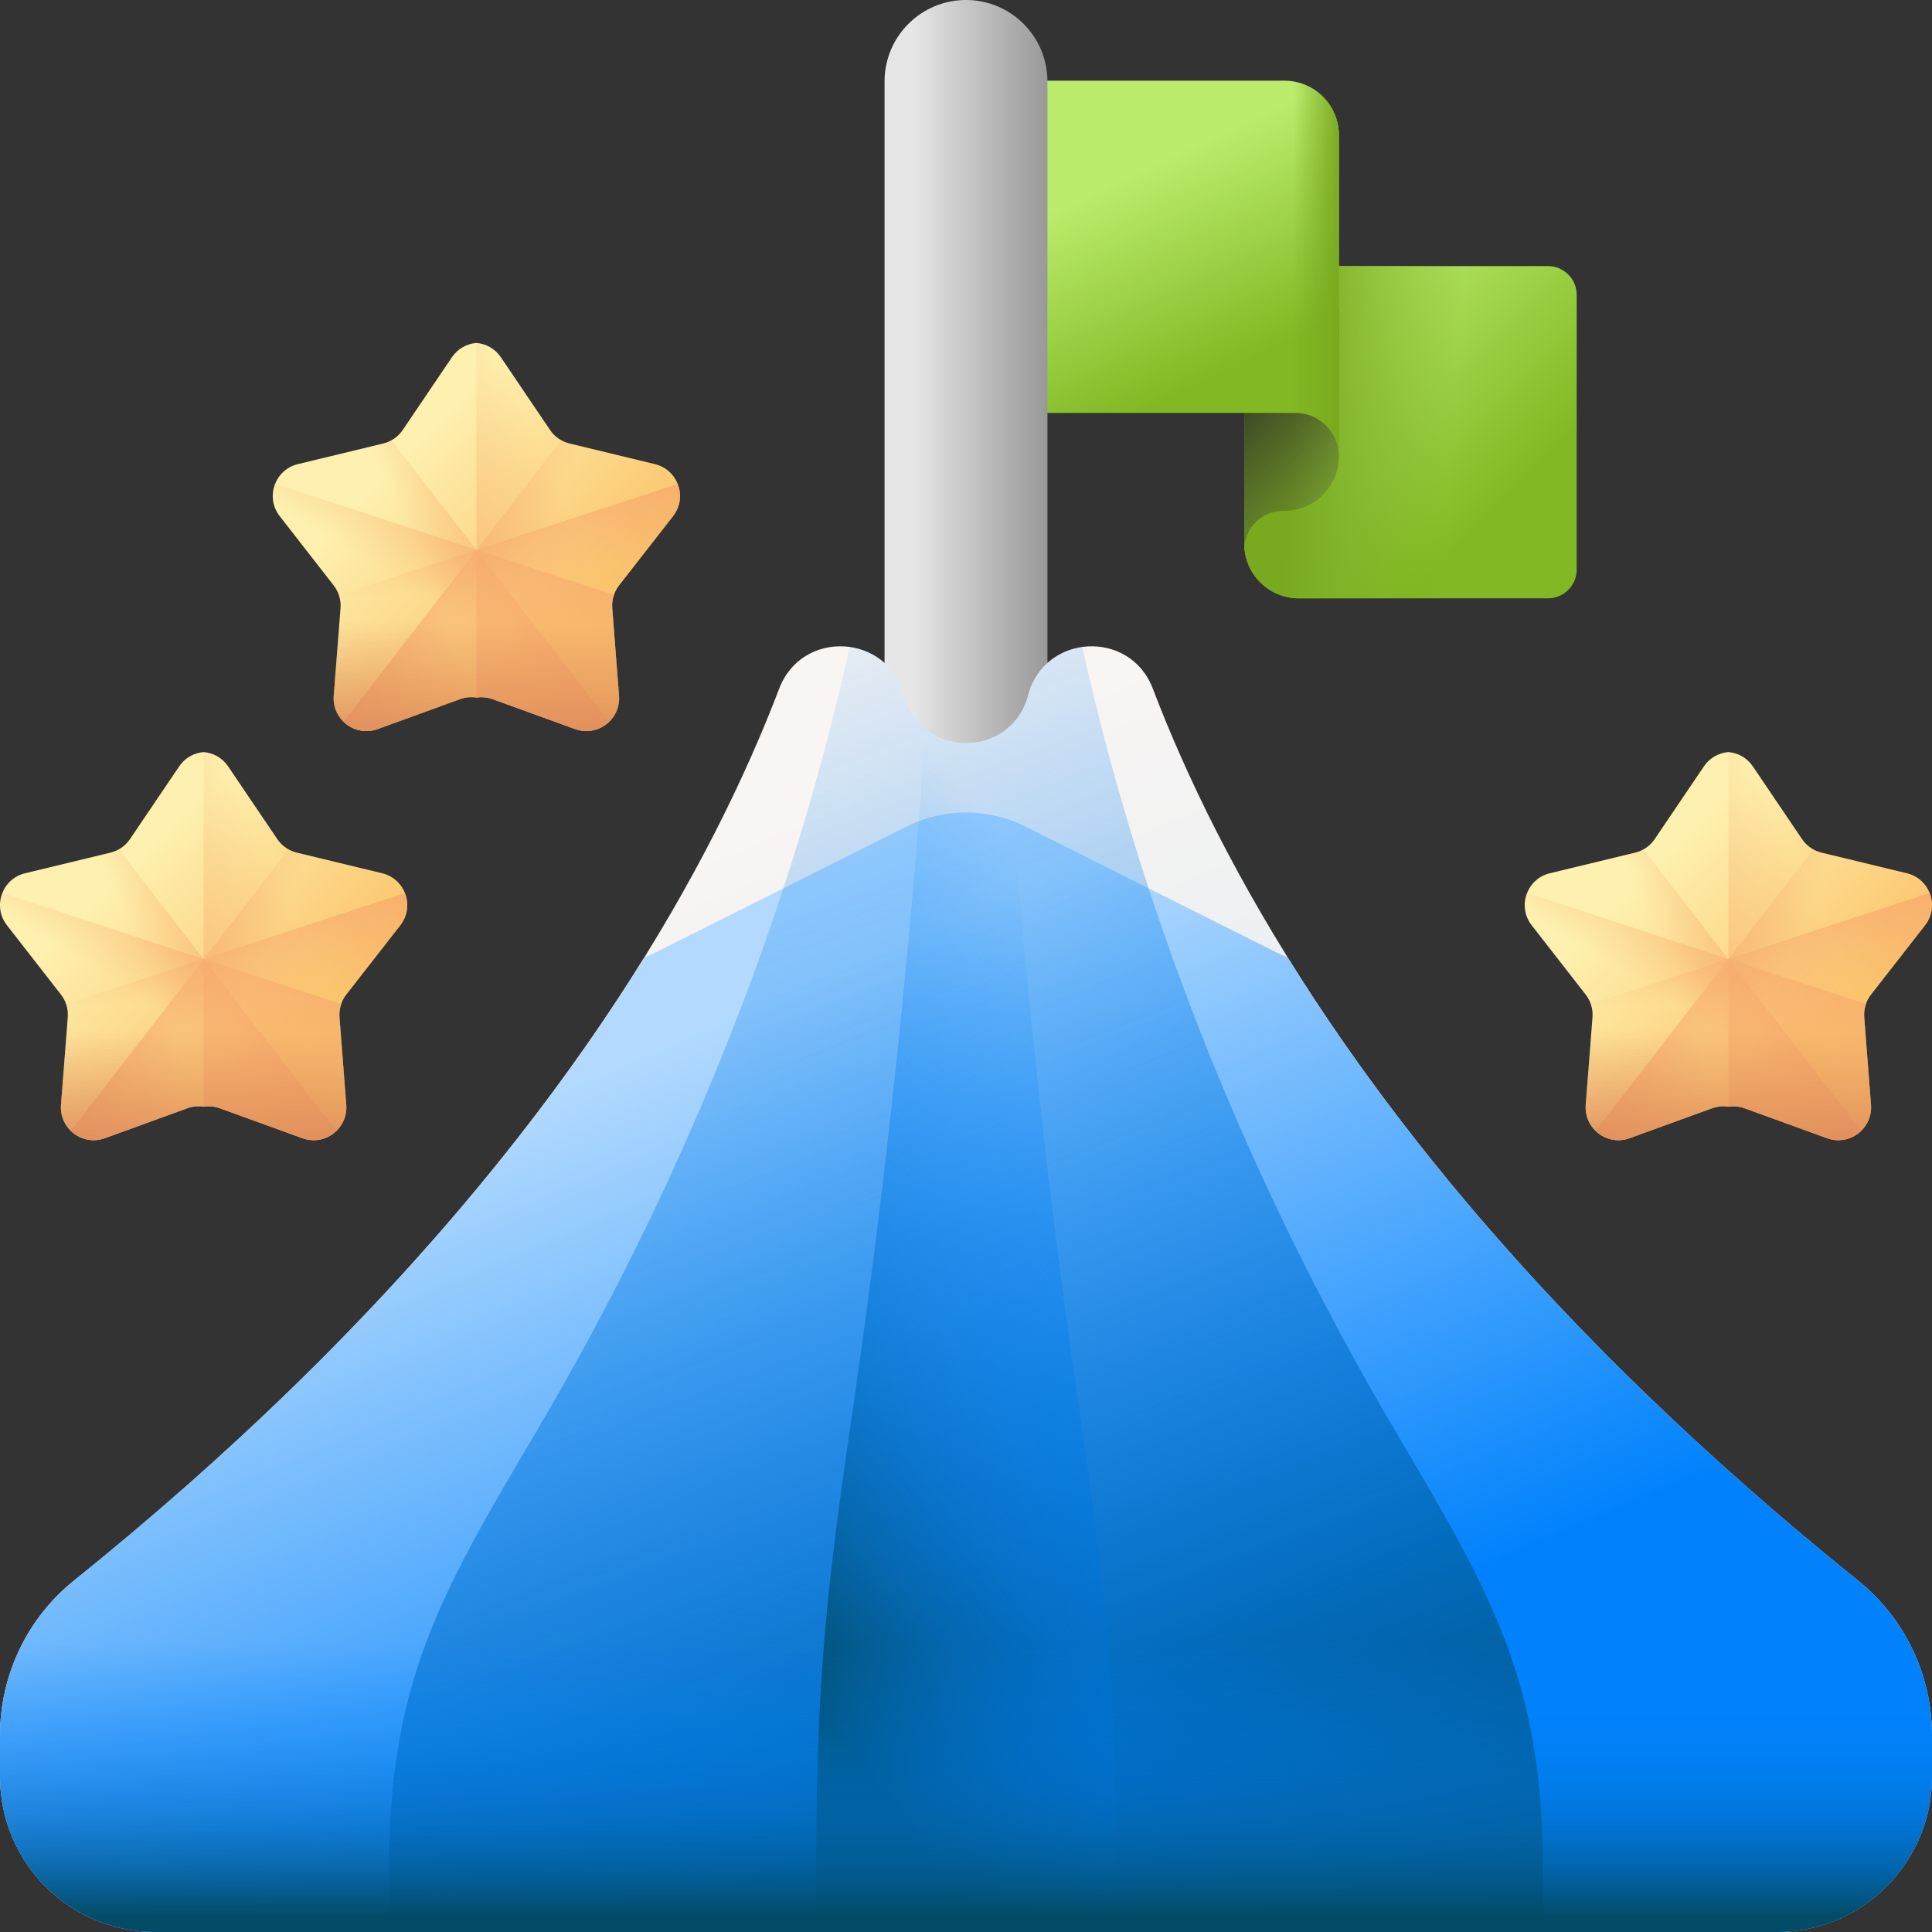 <?xml version="1.0" encoding="UTF-8"?> <svg xmlns="http://www.w3.org/2000/svg" xmlns:xlink="http://www.w3.org/1999/xlink" id="Capa_1" height="512" viewBox="0 0 510 510" width="512"><rect x="0" y="0" width="510" height="510" fill="#333333" stroke="none"/> <linearGradient id="lg1"> <stop offset="0" stop-color="#bbec6c"></stop> <stop offset="1" stop-color="#81b823"></stop> </linearGradient> <linearGradient id="SVGID_1_" gradientUnits="userSpaceOnUse" x1="342.604" x2="395.237" xlink:href="#lg1" y1="82.367" y2="134.999"></linearGradient> <linearGradient id="lg2"> <stop offset="0" stop-color="#78a91f" stop-opacity="0"></stop> <stop offset="1" stop-color="#78a91f"></stop> </linearGradient> <linearGradient id="SVGID_00000072266911574119620560000017477693321250635682_" gradientUnits="userSpaceOnUse" x1="383.282" x2="341.949" xlink:href="#lg2" y1="112.238" y2="108.904"></linearGradient> <linearGradient id="SVGID_00000055692436453897531160000016732640775332961155_" gradientUnits="userSpaceOnUse" x1="364.433" x2="320.433" y1="135.663" y2="92.329"> <stop offset="0" stop-color="#433f43" stop-opacity="0"></stop> <stop offset="1" stop-color="#1a1a1a"></stop> </linearGradient> <linearGradient id="SVGID_00000155830984794694219670000007401873851096547001_" gradientUnits="userSpaceOnUse" x1="292.25" x2="316.839" xlink:href="#lg1" y1="48.982" y2="101.331"></linearGradient> <linearGradient id="SVGID_00000012473277015198223940000018038172623550167192_" gradientUnits="userSpaceOnUse" x1="341.333" x2="354.07" xlink:href="#lg2" y1="70.866" y2="70.866"></linearGradient> <linearGradient id="SVGID_00000008828220772522874060000003354301167448672144_" gradientUnits="userSpaceOnUse" x1="241" x2="276.355" y1="110.865" y2="110.865"> <stop offset="0" stop-color="#e6e6e6"></stop> <stop offset="1" stop-color="#999"></stop> </linearGradient> <linearGradient id="SVGID_00000081612948162261652500000000902129775063576216_" gradientUnits="userSpaceOnUse" x1="156.868" x2="251.529" y1="230.785" y2="454.186"> <stop offset="0" stop-color="#f9f5f3"></stop> <stop offset="1" stop-color="#d8e8f0"></stop> </linearGradient> <linearGradient id="SVGID_00000162352348613103183220000011344429178762037174_" gradientUnits="userSpaceOnUse" x1="175.605" x2="258.368" y1="275.004" y2="470.325"> <stop offset="0" stop-color="#b3dafe"></stop> <stop offset="1" stop-color="#0182fc"></stop> </linearGradient> <linearGradient id="lg3"> <stop offset="0" stop-color="#0182fc" stop-opacity="0"></stop> <stop offset=".188" stop-color="#0181f8" stop-opacity=".188"></stop> <stop offset=".351" stop-color="#017dee" stop-opacity=".351"></stop> <stop offset=".505" stop-color="#0176dc" stop-opacity=".505"></stop> <stop offset=".654" stop-color="#016dc3" stop-opacity=".654"></stop> <stop offset=".799" stop-color="#0261a2" stop-opacity=".799"></stop> <stop offset=".938" stop-color="#02537b" stop-opacity=".938"></stop> <stop offset="1" stop-color="#024c67"></stop> </linearGradient> <linearGradient id="SVGID_00000153685057822242836300000012645735146690868365_" gradientUnits="userSpaceOnUse" x1="135.079" x2="279.079" xlink:href="#lg3" y1="169.829" y2="547.829"></linearGradient> <linearGradient id="SVGID_00000171695173009715521850000011593314265731936689_" gradientUnits="userSpaceOnUse" x1="328.934" x2="186.934" xlink:href="#lg3" y1="306.027" y2="414.027"></linearGradient> <linearGradient id="SVGID_00000181788572824928214080000001159846301644070804_" gradientUnits="userSpaceOnUse" x1="255" x2="255" xlink:href="#lg3" y1="433.669" y2="505.696"></linearGradient> <linearGradient id="lg4"> <stop offset="0" stop-color="#fef0ae"></stop> <stop offset="1" stop-color="#fbc56d"></stop> </linearGradient> <linearGradient id="SVGID_00000183213017939022810020000010810119574714725041_" gradientUnits="userSpaceOnUse" x1="101.816" x2="144.985" xlink:href="#lg4" y1="125.644" y2="168.814"></linearGradient> <linearGradient id="lg5"> <stop offset="0" stop-color="#f6a96c" stop-opacity="0"></stop> <stop offset=".996" stop-color="#f6a96c" stop-opacity=".996"></stop> <stop offset="1" stop-color="#f6a96c"></stop> </linearGradient> <linearGradient id="SVGID_00000041987225676700736080000001733765072075622031_" gradientUnits="userSpaceOnUse" x1="151.622" x2="91.955" xlink:href="#lg5" y1="137.415" y2="162.081"></linearGradient> <linearGradient id="SVGID_00000145739695684948128170000018365202393981283759_" gradientUnits="userSpaceOnUse" x1="136.043" x2="103.376" xlink:href="#lg5" y1="158.589" y2="144.589"></linearGradient> <linearGradient id="SVGID_00000086679628280072941650000011215629856704642490_" gradientTransform="matrix(-1 0 0 1 -1599.296 0)" gradientUnits="userSpaceOnUse" x1="-1714.763" x2="-1747.43" xlink:href="#lg5" y1="158.589" y2="144.589"></linearGradient> <linearGradient id="SVGID_00000015335900807909611700000008018324558400538033_" gradientUnits="userSpaceOnUse" x1="116.193" x2="137.193" xlink:href="#lg5" y1="160.227" y2="126.477"></linearGradient> <linearGradient id="SVGID_00000083048515805996410030000017389826031591131575_" gradientUnits="userSpaceOnUse" x1="133.707" x2="131.957" xlink:href="#lg5" y1="155.965" y2="122.965"></linearGradient> <linearGradient id="lg6"> <stop offset="0" stop-color="#dc8758" stop-opacity="0"></stop> <stop offset=".996" stop-color="#dc8758" stop-opacity=".996"></stop> <stop offset="1" stop-color="#dc8758"></stop> </linearGradient> <linearGradient id="SVGID_00000114048179967247148560000000066813195564742059_" gradientUnits="userSpaceOnUse" x1="125.755" x2="125.755" xlink:href="#lg6" y1="164.077" y2="200.744"></linearGradient> <linearGradient id="SVGID_00000139275108810997279780000003602338750491651741_" gradientUnits="userSpaceOnUse" x1="29.816" x2="72.985" xlink:href="#lg4" y1="233.644" y2="276.814"></linearGradient> <linearGradient id="SVGID_00000138568025375373061400000014194531526024757130_" gradientUnits="userSpaceOnUse" x1="79.622" x2="19.955" xlink:href="#lg5" y1="245.415" y2="270.081"></linearGradient> <linearGradient id="SVGID_00000131351558236042418360000014858110224445060759_" gradientUnits="userSpaceOnUse" x1="64.043" x2="31.376" xlink:href="#lg5" y1="266.589" y2="252.589"></linearGradient> <linearGradient id="SVGID_00000099663332113633557750000000568405336837344147_" gradientTransform="matrix(-1 0 0 1 -1599.296 0)" gradientUnits="userSpaceOnUse" x1="-1642.763" x2="-1675.43" xlink:href="#lg5" y1="266.589" y2="252.589"></linearGradient> <linearGradient id="SVGID_00000125582346148177067040000016740919621639975089_" gradientUnits="userSpaceOnUse" x1="44.193" x2="65.193" xlink:href="#lg5" y1="268.227" y2="234.477"></linearGradient> <linearGradient id="SVGID_00000154421012574169734410000009998055419005716925_" gradientUnits="userSpaceOnUse" x1="61.707" x2="59.957" xlink:href="#lg5" y1="263.965" y2="230.965"></linearGradient> <linearGradient id="SVGID_00000114752366324140512320000011859464217021343417_" gradientUnits="userSpaceOnUse" x1="53.755" x2="53.755" xlink:href="#lg6" y1="272.077" y2="308.744"></linearGradient> <linearGradient id="SVGID_00000134207329458176740700000013711181979134319026_" gradientUnits="userSpaceOnUse" x1="432.306" x2="475.475" xlink:href="#lg4" y1="233.644" y2="276.814"></linearGradient> <linearGradient id="SVGID_00000044899651835603248050000001950572443114574996_" gradientUnits="userSpaceOnUse" x1="482.112" x2="422.445" xlink:href="#lg5" y1="245.415" y2="270.081"></linearGradient> <linearGradient id="SVGID_00000134214951418537016790000005406390190211239613_" gradientUnits="userSpaceOnUse" x1="466.533" x2="433.866" xlink:href="#lg5" y1="266.589" y2="252.589"></linearGradient> <linearGradient id="SVGID_00000096772781819881225710000006040504987776429738_" gradientTransform="matrix(-1 0 0 1 -866.316 0)" gradientUnits="userSpaceOnUse" x1="-1312.273" x2="-1344.94" xlink:href="#lg5" y1="266.589" y2="252.589"></linearGradient> <linearGradient id="SVGID_00000036250062577028526820000004462329401819620027_" gradientUnits="userSpaceOnUse" x1="446.683" x2="467.683" xlink:href="#lg5" y1="268.227" y2="234.477"></linearGradient> <linearGradient id="SVGID_00000081647046778189144700000017668306033735732877_" gradientUnits="userSpaceOnUse" x1="464.196" x2="462.446" xlink:href="#lg5" y1="263.965" y2="230.965"></linearGradient> <linearGradient id="SVGID_00000143590279078781771920000002395070307949919373_" gradientUnits="userSpaceOnUse" x1="456.245" x2="456.245" xlink:href="#lg6" y1="272.077" y2="308.744"></linearGradient> <g> <g> <path d="m339.896 70.239h68.729c4.189 0 7.585 3.396 7.585 7.585v72.535c0 4.189-3.396 7.585-7.585 7.585h-65.767c-7.953 0-14.401-6.447-14.401-14.401v-84.743c0 6.318 5.121 11.439 11.439 11.439z" fill="url(#SVGID_1_)"></path> <path d="m396.699 70.239h-56.803c-6.318 0-11.439-5.121-11.439-11.439v84.744c0 7.953 6.447 14.401 14.401 14.401h53.841z" fill="url(#SVGID_00000072266911574119620560000017477693321250635682_)"></path> <path d="m342.433 90.986h-13.977v54.099c0-5.659 4.587-10.246 10.246-10.246h.336c7.953 0 14.401-6.447 14.401-14.401v-40.457c0 6.078-4.927 11.005-11.006 11.005z" fill="url(#SVGID_00000055692436453897531160000016732640775332961155_)"></path> <path d="m342 109h-90.502v-87.706h87.54c7.953 0 14.401 6.447 14.401 14.401v84.744c0-6.318-5.121-11.439-11.439-11.439z" fill="url(#SVGID_00000155830984794694219670000007401873851096547001_)"></path> <path d="m342 109c6.318 0 11.439 5.121 11.439 11.439v-84.745c0-7.953-6.447-14.401-14.401-14.401h-10.581v87.707z" fill="url(#SVGID_00000012473277015198223940000018038172623550167192_)"></path> </g> <path d="m233.5 21.5v178.73c0 11.874 9.626 21.5 21.5 21.5 11.874 0 21.5-9.626 21.5-21.5v-178.73c0-11.874-9.626-21.5-21.5-21.5-11.874 0-21.5 9.626-21.5 21.5z" fill="url(#SVGID_00000008828220772522874060000003354301167448672144_)"></path> <g> <path d="m490.497 417.254c-21.037-16.926-39.887-33.657-56.777-50.039-75.71-73.44-112.03-139.87-129.42-185.47-5.99-15.71-28.61-14.51-32.9 1.76-2.225 8.42-9.313 12.63-16.4 12.63s-14.175-4.21-16.4-12.63c-4.29-16.27-26.91-17.47-32.9-1.76-17.39 45.6-53.71 112.03-129.42 185.47-16.89 16.382-35.74 33.114-56.777 50.039-12.355 9.94-19.503 24.976-19.503 40.834v10.912c0 22.644 18.356 41 41 41h214 214c22.644 0 41-18.356 41-41v-10.912c0-15.858-7.148-30.894-19.503-40.834z" fill="url(#SVGID_00000081612948162261652500000000902129775063576216_)"></path> <path d="m510 458.085v10.91c0 22.65-18.36 41-41 41h-428c-22.64 0-41-18.35-41-41v-10.91c0-15.85 7.15-30.89 19.5-40.83 21.04-16.93 39.89-33.66 56.78-50.04 42.46-41.19 72.53-80.17 93.82-114.51.95-.35 1.89-.76 2.8-1.22l66.48-33.32c9.83-4.92 21.41-4.92 31.24 0l66.48 33.32c.91.46 1.85.87 2.8 1.22 21.29 34.34 51.36 73.32 93.82 114.51 16.89 16.38 35.74 33.11 56.78 50.04 12.35 9.94 19.5 24.98 19.5 40.83z" fill="url(#SVGID_00000162352348613103183220000011344429178762037174_)"></path> <g> <path d="m407.298 510v-16.397c0-49.342-13.279-72.44-38.411-114.902-2.445-4.131-4.827-8.245-7.147-12.338-43.448-76.671-65.169-146.297-76.017-195.584-6.392.875-12.332 5.174-14.323 12.725-4.45 16.84-28.35 16.84-32.8 0-1.987-7.549-7.926-11.848-14.323-12.725-10.848 49.286-32.569 118.913-76.017 195.583-2.32 4.093-4.701 8.207-7.147 12.338-25.132 42.462-38.411 65.56-38.411 114.902v16.398z" fill="url(#SVGID_00000153685057822242836300000012645735146690868365_)"></path> <path d="m284.584 369.899c-.635-4.364-1.254-8.708-1.856-13.031-8.504-61.014-13.802-117.8-17.104-164.36-6.094 4.82-15.152 4.82-21.247 0-3.302 46.56-8.6 103.346-17.104 164.36-.603 4.323-1.221 8.668-1.856 13.031-6.528 44.848-9.978 70.668-9.978 122.782v17.319h79.124v-17.319c-.001-52.114-3.451-77.934-9.979-122.782z" fill="url(#SVGID_00000171695173009715521850000011593314265731936689_)"></path> </g> <path d="m76.28 367.215c-16.89 16.382-35.74 33.114-56.777 50.039-12.355 9.94-19.503 24.976-19.503 40.834v10.912c0 22.644 18.356 41 41 41h214 214c22.644 0 41-18.356 41-41v-10.912c0-15.857-7.148-30.894-19.503-40.834-21.037-16.926-39.887-33.657-56.777-50.039-8.43-8.178-16.369-16.268-23.851-24.252h-309.738c-7.482 7.984-15.421 16.074-23.851 24.252z" fill="url(#SVGID_00000181788572824928214080000001159846301644070804_)"></path> </g> <g> <g> <g> <path d="m172.88 122.516-22.538-5.446c-2.097-.507-3.929-1.778-5.137-3.564l-12.992-19.205c-1.572-2.323-3.979-3.569-6.457-3.77-2.477.201-4.885 1.447-6.457 3.77l-12.992 19.205c-1.209 1.786-3.041 3.058-5.137 3.564l-22.538 5.446c-6.114 1.477-8.661 8.774-4.796 13.736l14.25 18.291c1.326 1.702 1.968 3.837 1.802 5.987l-1.786 23.118c-.484 6.271 5.668 10.949 11.581 8.806l21.8-7.901c1.377-.499 2.846-.628 4.273-.407 1.426-.221 2.895-.092 4.273.407l21.8 7.901c5.913 2.143 12.066-2.535 11.581-8.806l-1.786-23.118c-.166-2.151.477-4.286 1.802-5.987l14.25-18.291c3.865-4.961 1.317-12.259-4.796-13.736z" fill="url(#SVGID_00000183213017939022810020000010810119574714725041_)"></path> <path d="m130.028 184.554 21.8 7.901c5.913 2.143 12.066-2.535 11.581-8.806l-1.786-23.118c-.166-2.151.477-4.286 1.802-5.987l14.25-18.291c3.865-4.961 1.317-12.259-4.796-13.736l-22.538-5.446c-2.097-.507-3.929-1.778-5.137-3.564l-12.992-19.205c-1.572-2.323-3.979-3.569-6.457-3.77v93.616c1.426-.222 2.895-.093 4.273.406z" fill="url(#SVGID_00000041987225676700736080000001733765072075622031_)"></path> <path d="m172.88 122.516-22.538-5.446c-.769-.186-1.502-.477-2.183-.856l-57.454 74.315c2.254 2.178 5.654 3.13 8.979 1.925l21.8-7.901c1.377-.499 2.846-.628 4.273-.407 1.426-.221 2.895-.092 4.273.407l21.8 7.901c5.913 2.143 12.066-2.535 11.581-8.806l-1.786-23.118c-.166-2.151.477-4.286 1.802-5.987l14.25-18.291c3.864-4.961 1.316-12.259-4.797-13.736z" fill="url(#SVGID_00000145739695684948128170000018365202393981283759_)"></path> <path d="m78.63 122.516 22.538-5.446c.769-.186 1.502-.477 2.183-.856l57.454 74.315c-2.254 2.178-5.654 3.13-8.979 1.925l-21.8-7.901c-1.377-.499-2.846-.628-4.273-.407-1.426-.221-2.895-.092-4.273.407l-21.8 7.901c-5.913 2.143-12.066-2.535-11.581-8.806l1.786-23.118c.166-2.151-.477-4.286-1.802-5.987l-14.25-18.291c-3.864-4.961-1.316-12.259 4.797-13.736z" fill="url(#SVGID_00000086679628280072941650000011215629856704642490_)"></path> <path d="m72.632 127.739c-1.072 2.703-.815 5.923 1.203 8.513l14.25 18.291c1.326 1.702 1.968 3.837 1.802 5.987l-1.786 23.118c-.484 6.271 5.668 10.949 11.581 8.806l21.8-7.901c1.377-.499 2.846-.628 4.273-.407 1.426-.221 2.895-.092 4.273.407l21.8 7.901c5.913 2.143 12.066-2.535 11.581-8.806l-1.786-23.118c-.092-1.193.073-2.379.458-3.491z" fill="url(#SVGID_00000015335900807909611700000008018324558400538033_)"></path> <path d="m178.887 127.739c1.072 2.703.815 5.923-1.203 8.513l-14.25 18.291c-1.326 1.702-1.968 3.837-1.802 5.987l1.786 23.118c.484 6.271-5.668 10.949-11.581 8.806l-21.8-7.901c-1.377-.499-2.846-.628-4.273-.407-1.426-.221-2.895-.092-4.273.407l-21.8 7.901c-5.913 2.143-12.066-2.535-11.581-8.806l1.786-23.118c.092-1.193-.073-2.379-.458-3.491z" fill="url(#SVGID_00000083048515805996410030000017389826031591131575_)"></path> </g> <path d="m170.521 145.436h-89.532l7.095 9.107c1.326 1.702 1.968 3.837 1.802 5.987l-1.786 23.118c-.484 6.271 5.668 10.949 11.581 8.806l21.8-7.901c1.377-.499 2.846-.628 4.273-.407 1.426-.221 2.895-.092 4.273.407l21.8 7.901c5.913 2.143 12.066-2.535 11.581-8.806l-1.786-23.118c-.166-2.151.477-4.286 1.802-5.987z" fill="url(#SVGID_00000114048179967247148560000000066813195564742059_)"></path> </g> <g> <g> <path d="m100.88 230.516-22.538-5.446c-2.097-.507-3.929-1.778-5.137-3.564l-12.992-19.205c-1.572-2.323-3.979-3.569-6.457-3.77-2.477.201-4.885 1.447-6.457 3.77l-12.992 19.205c-1.209 1.786-3.041 3.058-5.137 3.564l-22.54 5.446c-6.114 1.477-8.661 8.774-4.796 13.736l14.25 18.291c1.326 1.702 1.968 3.837 1.802 5.987l-1.786 23.118c-.484 6.271 5.668 10.949 11.581 8.806l21.8-7.901c1.377-.499 2.846-.628 4.273-.407 1.426-.221 2.895-.092 4.273.407l21.8 7.901c5.913 2.143 12.066-2.535 11.581-8.806l-1.786-23.118c-.166-2.151.477-4.286 1.802-5.987l14.25-18.291c3.867-4.961 1.319-12.259-4.794-13.736z" fill="url(#SVGID_00000139275108810997279780000003602338750491651741_)"></path> <path d="m58.028 292.554 21.8 7.901c5.913 2.143 12.066-2.535 11.581-8.806l-1.786-23.118c-.166-2.151.477-4.286 1.802-5.987l14.25-18.291c3.865-4.961 1.317-12.259-4.796-13.736l-22.538-5.446c-2.097-.507-3.929-1.778-5.137-3.564l-12.992-19.205c-1.572-2.323-3.979-3.569-6.457-3.77v93.616c1.426-.222 2.895-.093 4.273.406z" fill="url(#SVGID_00000138568025375373061400000014194531526024757130_)"></path> <path d="m100.88 230.516-22.538-5.446c-.769-.186-1.502-.477-2.183-.856l-57.454 74.315c2.254 2.178 5.654 3.13 8.979 1.925l21.8-7.901c1.377-.499 2.846-.628 4.273-.407 1.426-.221 2.895-.092 4.273.407l21.8 7.901c5.913 2.143 12.066-2.535 11.581-8.806l-1.786-23.118c-.166-2.151.477-4.286 1.802-5.987l14.25-18.291c3.864-4.961 1.316-12.259-4.797-13.736z" fill="url(#SVGID_00000131351558236042418360000014858110224445060759_)"></path> <path d="m6.63 230.516 22.538-5.446c.769-.186 1.502-.477 2.183-.856l57.454 74.315c-2.254 2.178-5.654 3.13-8.979 1.925l-21.8-7.901c-1.377-.499-2.846-.628-4.273-.407-1.426-.221-2.895-.092-4.273.407l-21.8 7.901c-5.913 2.143-12.066-2.535-11.581-8.806l1.786-23.118c.166-2.151-.477-4.286-1.802-5.987l-14.25-18.291c-3.864-4.961-1.316-12.259 4.797-13.736z" fill="url(#SVGID_00000099663332113633557750000000568405336837344147_)"></path> <path d="m.632 235.739c-1.072 2.703-.815 5.923 1.203 8.513l14.25 18.291c1.326 1.702 1.968 3.837 1.802 5.987l-1.786 23.118c-.484 6.271 5.668 10.949 11.581 8.806l21.8-7.901c1.377-.499 2.846-.628 4.273-.407 1.426-.221 2.895-.092 4.273.407l21.8 7.901c5.913 2.143 12.066-2.535 11.581-8.806l-1.786-23.118c-.092-1.193.073-2.379.458-3.491z" fill="url(#SVGID_00000125582346148177067040000016740919621639975089_)"></path> <path d="m106.887 235.739c1.072 2.703.815 5.923-1.203 8.513l-14.25 18.291c-1.326 1.702-1.968 3.837-1.802 5.987l1.786 23.118c.484 6.271-5.668 10.949-11.581 8.806l-21.8-7.901c-1.377-.499-2.846-.628-4.273-.407-1.426-.221-2.895-.092-4.273.407l-21.8 7.901c-5.913 2.143-12.066-2.535-11.581-8.806l1.786-23.118c.092-1.193-.073-2.379-.458-3.491z" fill="url(#SVGID_00000154421012574169734410000009998055419005716925_)"></path> </g> <path d="m98.521 253.436h-89.532l7.095 9.107c1.326 1.702 1.968 3.837 1.802 5.987l-1.786 23.118c-.484 6.271 5.668 10.949 11.581 8.806l21.8-7.901c1.377-.499 2.846-.628 4.273-.407 1.426-.221 2.895-.092 4.273.407l21.8 7.901c5.913 2.143 12.066-2.535 11.581-8.806l-1.786-23.118c-.166-2.151.477-4.286 1.802-5.987z" fill="url(#SVGID_00000114752366324140512320000011859464217021343417_)"></path> </g> </g> <g> <g> <path d="m503.37 230.516-22.538-5.446c-2.097-.507-3.929-1.778-5.137-3.564l-12.992-19.205c-1.572-2.323-3.979-3.569-6.457-3.77-2.477.201-4.885 1.447-6.457 3.77l-12.992 19.205c-1.209 1.786-3.041 3.058-5.137 3.564l-22.538 5.446c-6.114 1.477-8.661 8.774-4.796 13.736l14.25 18.291c1.326 1.702 1.968 3.837 1.802 5.987l-1.786 23.118c-.484 6.271 5.668 10.949 11.581 8.806l21.799-7.901c1.377-.499 2.846-.628 4.273-.407 1.426-.221 2.895-.092 4.273.407l21.8 7.901c5.913 2.143 12.066-2.535 11.581-8.806l-1.786-23.118c-.166-2.151.477-4.286 1.802-5.987l14.25-18.291c3.866-4.961 1.318-12.259-4.795-13.736z" fill="url(#SVGID_00000134207329458176740700000013711181979134319026_)"></path> <path d="m460.518 292.554 21.8 7.901c5.913 2.143 12.066-2.535 11.581-8.806l-1.786-23.118c-.166-2.151.477-4.286 1.802-5.987l14.25-18.291c3.865-4.961 1.317-12.259-4.796-13.736l-22.538-5.446c-2.097-.507-3.929-1.778-5.137-3.564l-12.992-19.205c-1.572-2.323-3.979-3.569-6.457-3.77v93.616c1.426-.222 2.895-.093 4.273.406z" fill="url(#SVGID_00000044899651835603248050000001950572443114574996_)"></path> <path d="m503.37 230.516-22.538-5.446c-.769-.186-1.502-.477-2.183-.856l-57.454 74.315c2.254 2.178 5.654 3.13 8.979 1.925l21.799-7.901c1.377-.499 2.846-.628 4.273-.407 1.426-.221 2.895-.092 4.273.407l21.8 7.901c5.913 2.143 12.066-2.535 11.581-8.806l-1.786-23.118c-.166-2.151.477-4.286 1.802-5.987l14.25-18.291c3.865-4.961 1.317-12.259-4.796-13.736z" fill="url(#SVGID_00000134214951418537016790000005406390190211239613_)"></path> <path d="m409.12 230.516 22.538-5.446c.769-.186 1.502-.477 2.183-.856l57.454 74.315c-2.254 2.178-5.654 3.13-8.979 1.925l-21.8-7.901c-1.377-.499-2.846-.628-4.273-.407-1.426-.221-2.895-.092-4.273.407l-21.799 7.901c-5.913 2.143-12.066-2.535-11.581-8.806l1.786-23.118c.166-2.151-.477-4.286-1.802-5.987l-14.25-18.291c-3.865-4.961-1.317-12.259 4.796-13.736z" fill="url(#SVGID_00000096772781819881225710000006040504987776429738_)"></path> <path d="m403.122 235.739c-1.072 2.703-.815 5.923 1.203 8.513l14.25 18.291c1.326 1.702 1.968 3.837 1.802 5.987l-1.786 23.118c-.484 6.271 5.668 10.949 11.581 8.806l21.799-7.901c1.377-.499 2.846-.628 4.273-.407 1.426-.221 2.895-.092 4.273.407l21.8 7.901c5.913 2.143 12.066-2.535 11.581-8.806l-1.786-23.118c-.092-1.193.073-2.379.458-3.491z" fill="url(#SVGID_00000036250062577028526820000004462329401819620027_)"></path> <path d="m509.377 235.739c1.072 2.703.815 5.923-1.203 8.513l-14.25 18.291c-1.326 1.702-1.968 3.837-1.802 5.987l1.786 23.118c.484 6.271-5.668 10.949-11.581 8.806l-21.799-7.901c-1.377-.499-2.846-.628-4.273-.407-1.426-.221-2.895-.092-4.273.407l-21.799 7.901c-5.913 2.143-12.066-2.535-11.581-8.806l1.786-23.118c.092-1.193-.073-2.379-.458-3.491z" fill="url(#SVGID_00000081647046778189144700000017668306033735732877_)"></path> </g> <path d="m501.011 253.436h-89.531l7.095 9.107c1.326 1.702 1.968 3.837 1.802 5.987l-1.786 23.118c-.484 6.271 5.668 10.949 11.581 8.806l21.8-7.901c1.377-.499 2.846-.628 4.273-.407 1.426-.221 2.895-.092 4.273.407l21.8 7.901c5.913 2.143 12.066-2.535 11.581-8.806l-1.786-23.118c-.166-2.151.477-4.286 1.802-5.987z" fill="url(#SVGID_00000143590279078781771920000002395070307949919373_)"></path> </g> </g> </svg> 